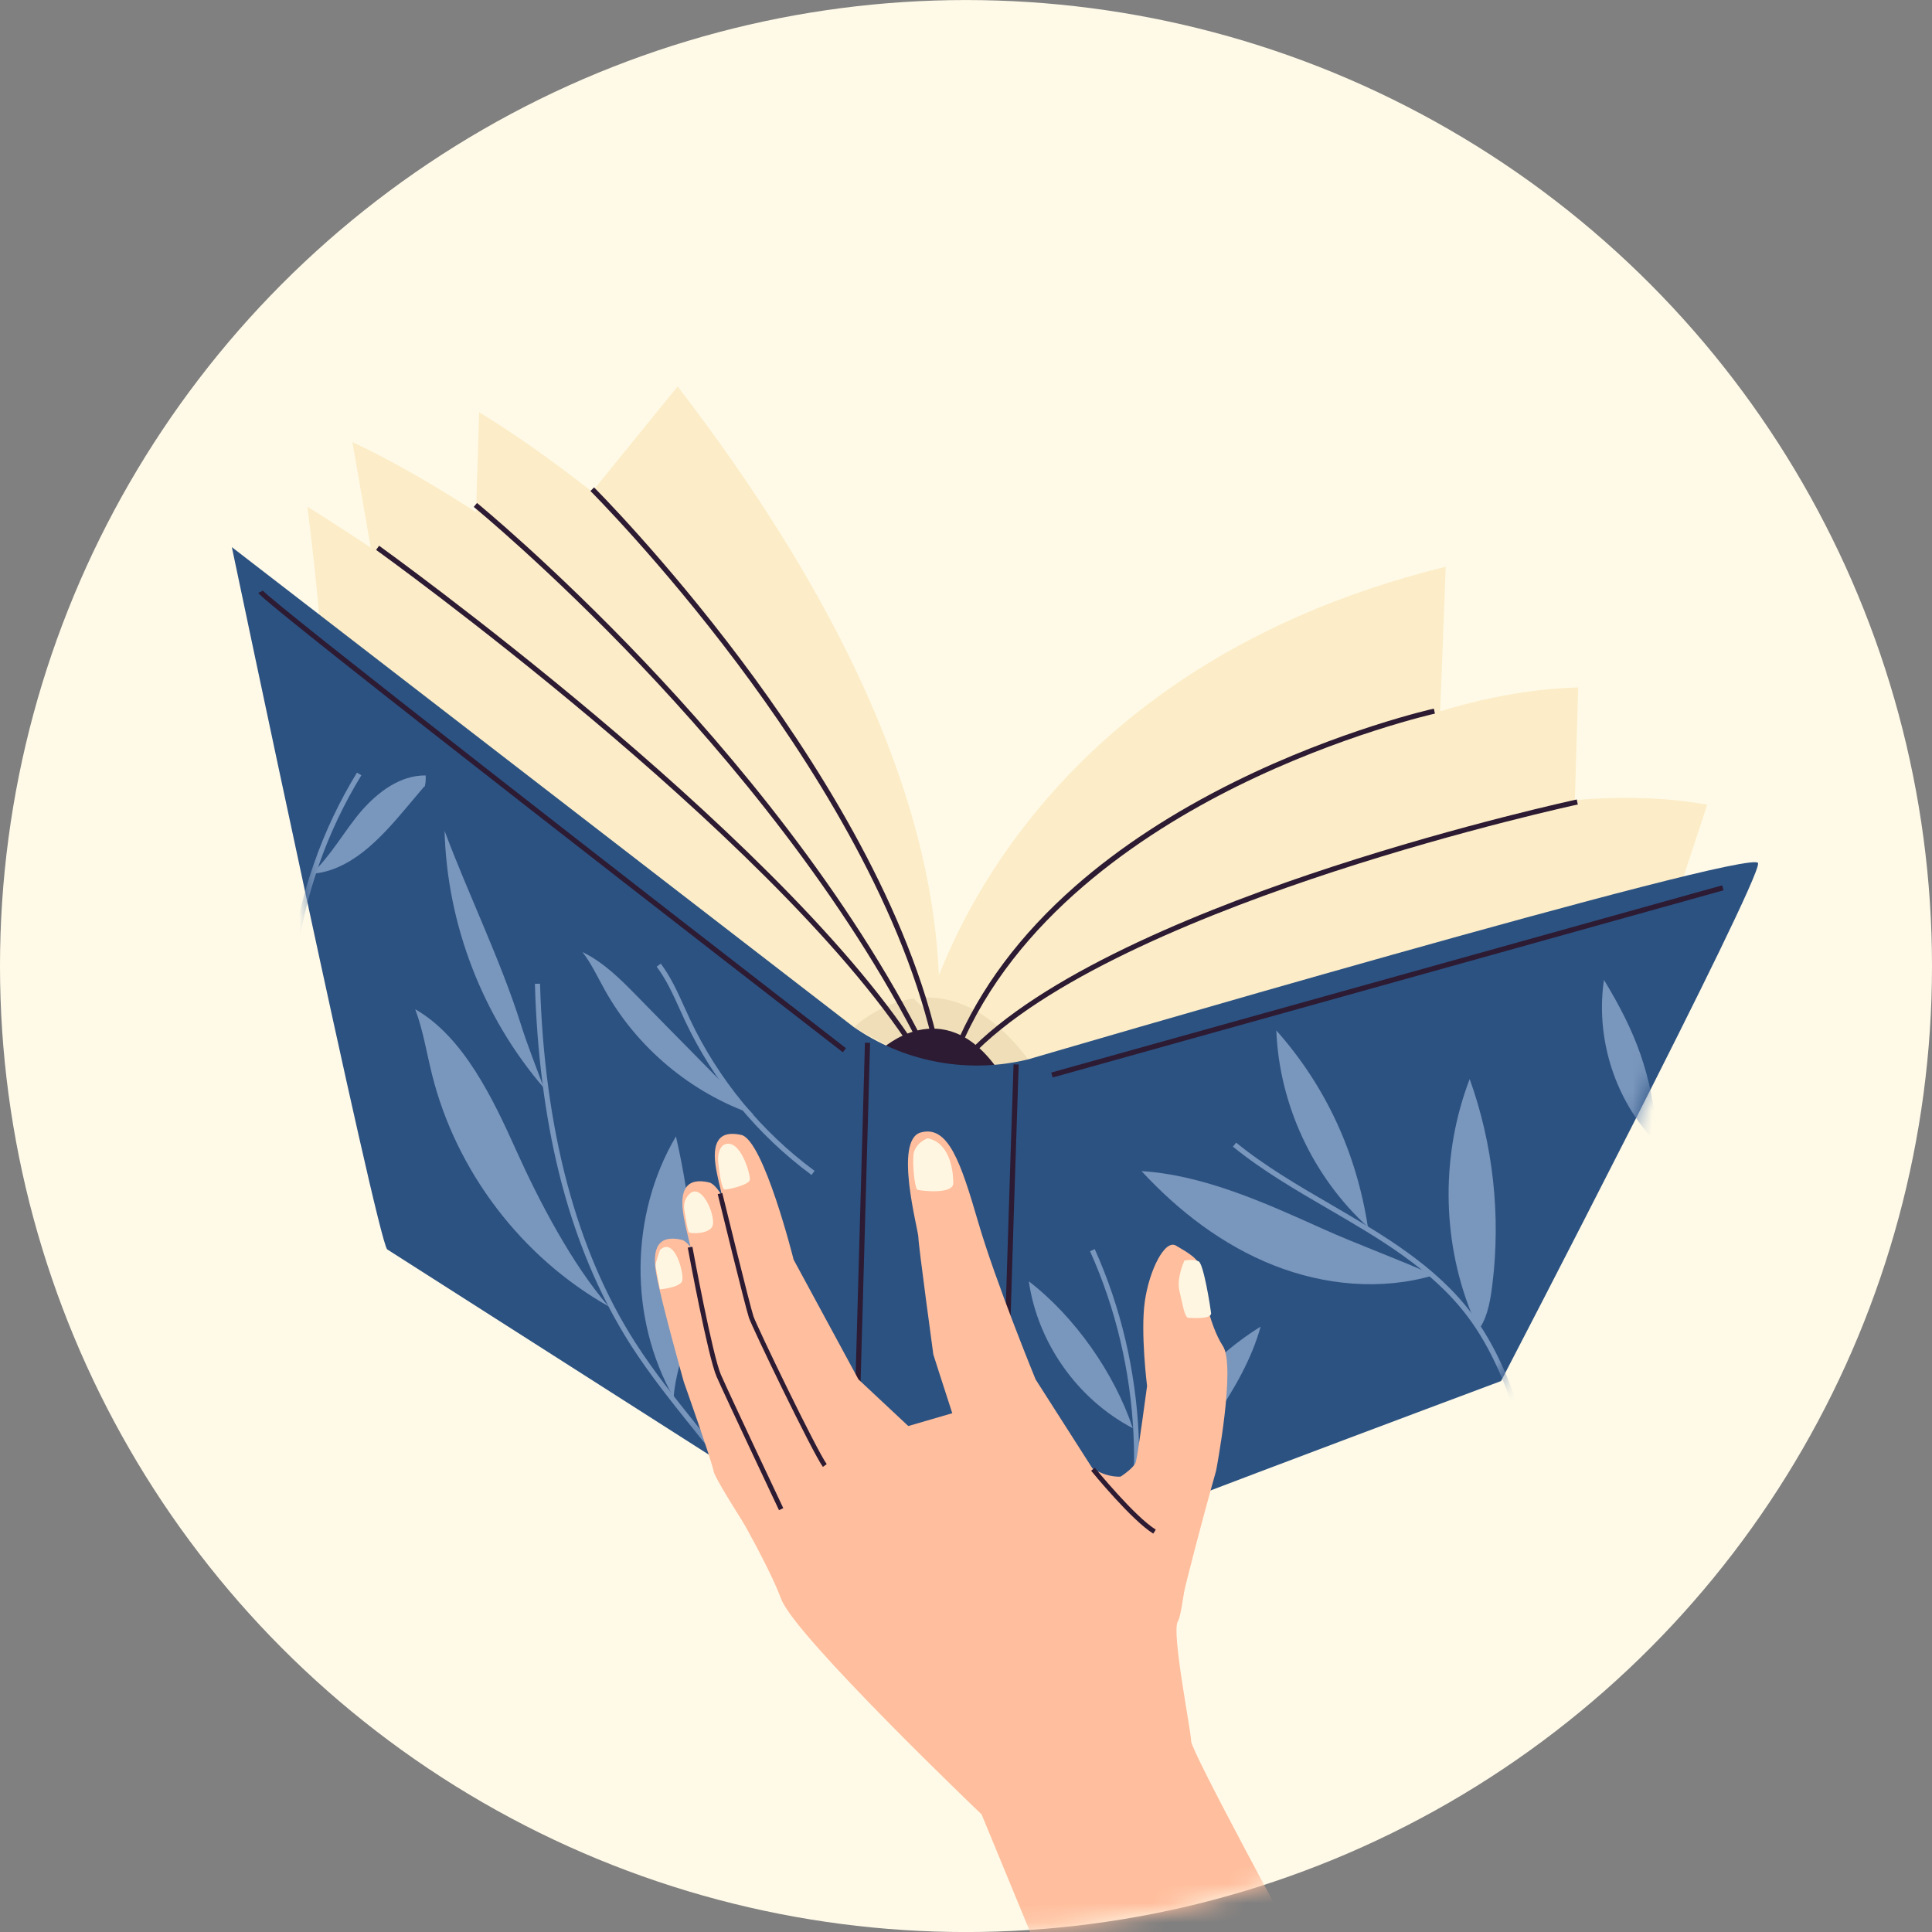 <svg width="100" height="100" viewBox="0 0 100 100" fill="none" xmlns="http://www.w3.org/2000/svg">
<rect x="0" y="0" width="100" height="100" fill="#808080" stroke="none"/>
<circle cx="50" cy="50.002" r="50" fill="#FFFAE8"/>
<mask id="mask0_243_452" style="mask-type:alpha" maskUnits="userSpaceOnUse" x="0" y="0" width="100" height="101">
<circle cx="50" cy="50.002" r="50" fill="#FFFAE8"/>
</mask>
<g mask="url(#mask0_243_452)">
<g clip-path="url(#clip0_243_452)">
<path d="M47.926 52.315C48.285 51.609 52.486 34.826 74.831 29.333L74.387 41.012L49.647 58.7L47.926 52.315Z" fill="#FCEDC8"/>
<path d="M50.574 53.219C50.574 53.219 72.988 38.876 88.367 41.65L85.285 51.008L54.573 62.632L50.574 53.221V53.219Z" fill="#FCEDC8"/>
<path d="M49.162 52.855C49.162 52.855 66.284 35.993 81.688 35.58L81.238 50.866C81.238 50.866 57.782 59.824 56.541 59.992C55.301 60.159 49.162 52.855 49.162 52.855Z" fill="#FCEDC8"/>
<path d="M48.798 53.914C48.023 52.533 51.374 41.189 35.074 20L27.927 28.796C27.927 28.796 48.973 54.226 48.798 53.915V53.914Z" fill="#FCEDC8"/>
<path d="M19.594 30.679L18.237 22.88C18.237 22.88 38.877 32.066 48.799 53.914L33.25 50.255L19.594 30.679Z" fill="#FCEDC8"/>
<path d="M16.561 33.665C16.744 32.781 15.91 26.225 15.91 26.225C15.91 26.225 38.814 40.208 48.434 55.328L46.29 57.789L16.561 33.665Z" fill="#FCEDC8"/>
<path d="M44.203 53.171C44.203 53.171 48.662 48.779 53.218 54.833C57.773 60.887 44.203 53.171 44.203 53.171Z" fill="#EFDEB7"/>
<path d="M45.631 54.31C45.631 54.31 48.774 51.347 51.598 55.285C51.598 55.285 46.749 55.712 45.631 54.31Z" fill="#2C1B32"/>
<path d="M24.564 28.947L24.799 21.337C24.799 21.337 46.474 34.07 47.927 52.314L24.564 28.947Z" fill="#FCEDC8"/>
<path d="M20.041 64.668C19.513 64.133 12 28.319 12 28.319L44.203 53.171L44.398 53.301C46.997 55.017 50.192 55.572 53.217 54.833C53.217 54.833 90.827 43.793 90.998 44.679C91.168 45.565 77.694 71.483 77.694 71.483C77.694 71.483 52.756 80.799 51.862 81.374C47.993 83.867 44.761 81.253 44.761 81.253L44.041 79.986L20.041 64.668Z" fill="#2C5282"/>
<path d="M44.769 53.969L44.042 79.984L44.308 79.991L45.035 53.977L44.769 53.969Z" fill="#2C1B32"/>
<path d="M51.993 81.349L51.731 81.4C51.603 80.728 52.426 56.137 52.461 55.09L52.727 55.099C52.431 63.946 51.894 80.818 51.992 81.35L51.993 81.349Z" fill="#2C1B32"/>
<path d="M74.272 36.936C74.225 36.947 69.433 38.023 64.029 40.7C59.052 43.165 52.519 47.53 49.672 54.325L49.427 54.223C50.7 51.186 52.796 48.373 55.66 45.862C57.946 43.857 60.725 42.039 63.917 40.459C69.35 37.771 74.168 36.688 74.215 36.678L74.272 36.937V36.936Z" fill="#2C1B32"/>
<path d="M48.487 53.703L48.229 53.765C46.507 46.505 41.797 39.186 38.149 34.323C34.191 29.05 30.596 25.45 30.561 25.415L30.748 25.227C30.785 25.263 34.391 28.873 38.36 34.162C42.025 39.044 46.756 46.4 48.489 53.704L48.487 53.703Z" fill="#2C1B32"/>
<path d="M47.941 54.201L47.704 54.32C43.693 46.314 37.603 39.105 33.2 34.467C28.429 29.442 24.56 26.27 24.521 26.239L24.69 26.034C24.728 26.066 28.611 29.247 33.392 34.285C37.807 38.936 43.914 46.166 47.94 54.201H47.941Z" fill="#2C1B32"/>
<path d="M47.47 54.252L47.245 54.396C43.562 48.655 36.207 41.911 30.686 37.265C24.7 32.227 19.519 28.5 19.467 28.463L19.622 28.247C19.674 28.284 24.861 32.015 30.855 37.059C36.391 41.718 43.767 48.483 47.47 54.251V54.252Z" fill="#2C1B32"/>
<path d="M43.626 54.467C40.557 52.09 13.635 31.235 13.368 30.69L13.606 30.573C13.606 30.573 13.603 30.566 13.6 30.562C14.038 31.153 33.538 46.319 43.787 54.255L43.625 54.465L43.626 54.467Z" fill="#2C1B32"/>
<path d="M89.139 45.825L54.414 55.514L54.486 55.77L89.21 46.081L89.139 45.825Z" fill="#2C1B32"/>
<path d="M81.668 41.64C81.61 41.652 75.778 42.914 69.058 45.108C62.865 47.131 54.629 50.379 50.571 54.376L50.384 54.187C54.48 50.154 62.756 46.886 68.977 44.855C75.71 42.657 81.554 41.394 81.612 41.381L81.668 41.641V41.64Z" fill="#2C1B32"/>
<mask id="mask1_243_452" style="mask-type:luminance" maskUnits="userSpaceOnUse" x="12" y="28" width="79" height="55">
<path d="M20.041 64.668C19.513 64.133 12 28.319 12 28.319L44.203 53.171L44.398 53.301C46.997 55.017 50.192 55.572 53.217 54.833C53.217 54.833 90.827 43.793 90.998 44.679C91.168 45.565 77.694 71.483 77.694 71.483C77.694 71.483 52.756 80.799 51.862 81.374C47.993 83.867 44.761 81.253 44.761 81.253L44.041 79.986L20.041 64.668Z" fill="white"/>
</mask>
<g mask="url(#mask1_243_452)">
<path d="M78.775 73.38L78.522 73.462C78.01 71.888 77.255 69.86 75.957 68.137C74.118 65.696 71.397 64.113 68.766 62.583C67.08 61.602 65.337 60.589 63.815 59.35L63.983 59.143C65.489 60.369 67.222 61.377 68.9 62.353C71.554 63.898 74.299 65.494 76.17 67.978C77.493 69.732 78.257 71.787 78.776 73.381L78.775 73.38Z" fill="#7996BC"/>
<path d="M76.61 68.716C76.366 68.478 76.226 68.156 76.102 67.838C74.616 64.029 74.605 59.667 76.071 55.85C77.282 59.219 77.686 62.906 77.248 66.458C77.155 67.209 77.025 68.082 76.61 68.715V68.716Z" fill="#7996BC"/>
<path d="M70.802 63.51C67.96 60.925 66.212 57.174 66.062 53.335C68.633 56.228 70.21 59.685 70.802 63.51Z" fill="#7996BC"/>
<path d="M74.22 66.004C71.515 66.811 68.549 66.53 65.924 65.493C63.299 64.455 61.001 62.693 59.087 60.617C62.308 60.815 65.525 62.279 68.468 63.604C70.272 64.416 72.416 65.191 74.22 66.004Z" fill="#7996BC"/>
<path d="M85.777 58.812C85.582 58.927 85.352 58.742 85.208 58.568C83.426 56.413 82.612 53.486 83.021 50.72C84.697 53.476 85.485 55.599 85.775 58.812H85.777Z" fill="#7996BC"/>
<path d="M57.573 84.007L57.321 83.922C59.435 77.721 59.106 70.737 56.42 64.762L56.663 64.653C59.377 70.689 59.709 77.744 57.573 84.007Z" fill="#7996BC"/>
<path d="M58.721 76.886C59.87 73.507 62.22 70.55 65.25 68.665C64.789 70.34 63.871 71.921 62.898 73.361C62.405 74.09 61.848 74.782 61.173 75.347C60.366 76.022 59.746 76.651 58.722 76.886H58.721Z" fill="#7996BC"/>
<path d="M58.635 73.925C55.777 72.431 53.711 69.513 53.251 66.32C55.636 68.156 57.68 71.071 58.635 73.925Z" fill="#7996BC"/>
<path d="M40.401 80.078L40.163 80.194C39.047 77.912 37.423 75.884 35.852 73.924C34.755 72.554 33.621 71.137 32.66 69.638C31.007 67.057 29.749 64.036 28.921 60.659C28.205 57.741 27.789 54.465 27.686 50.923L27.952 50.916C28.173 58.48 29.833 64.731 32.884 69.494C33.837 70.982 34.968 72.393 36.06 73.758C37.64 75.73 39.272 77.769 40.401 80.078Z" fill="#7996BC"/>
<path d="M34.869 72.345C32.541 68.237 32.587 62.887 34.987 58.82C35.755 62.189 36.205 65.906 35.503 69.29C35.301 70.264 34.922 71.352 34.869 72.347V72.345Z" fill="#7996BC"/>
<path d="M31.495 67.615C26.995 65.074 23.611 60.628 22.361 55.614C22.079 54.486 21.9 53.327 21.492 52.239C24.001 53.669 25.531 56.902 26.715 59.536C27.899 62.169 29.607 65.431 31.495 67.615Z" fill="#7996BC"/>
<path d="M23.011 43.005C23.138 47.854 24.987 52.641 28.154 56.316C27.752 55.228 27.3 54.106 26.953 52.999C25.926 49.731 24.208 46.215 23.012 43.005H23.011Z" fill="#7996BC"/>
<path d="M42.005 60.816C39.21 58.753 36.948 56.001 35.467 52.857C35.369 52.649 35.273 52.438 35.179 52.228C34.839 51.475 34.487 50.698 33.989 50.035L34.201 49.876C34.718 50.562 35.075 51.353 35.42 52.119C35.515 52.328 35.61 52.537 35.706 52.744C37.169 55.848 39.401 58.565 42.162 60.603L42.004 60.818L42.005 60.816Z" fill="#7996BC"/>
<path d="M38.991 57.682C35.764 56.566 32.974 54.231 31.309 51.25C30.936 50.584 30.615 49.882 30.148 49.278C31.23 49.804 32.101 50.665 32.941 51.526C34.935 53.57 36.998 55.638 38.991 57.682Z" fill="#7996BC"/>
<path d="M15.351 50.896L15.098 50.977C14.973 50.588 15.01 50.17 15.059 49.776C15.483 46.333 16.665 42.949 18.477 39.99L18.704 40.129C16.911 43.055 15.742 46.402 15.322 49.807C15.275 50.188 15.242 50.557 15.351 50.895V50.896Z" fill="#7996BC"/>
<path d="M21.941 40.73C21.623 41.108 21.304 41.486 20.984 41.864C19.675 43.416 18.14 45.089 16.114 45.231C17.082 44.373 17.87 42.929 18.722 41.956C19.574 40.984 20.718 40.127 22.012 40.137C22.061 40.033 22.038 40.791 21.941 40.729V40.73Z" fill="#7996BC"/>
</g>
<path d="M37.203 76.564C37.203 76.564 51.149 72.733 52.182 72.217C53.215 71.7 55.798 77.339 58.639 76.306C60.131 75.763 61.825 77.382 61.825 77.382C61.825 77.382 61.308 83.408 60.964 83.925C60.62 84.442 61.653 89.607 61.653 90.124C61.653 90.64 66.991 100.454 66.991 100.454L55.283 104.759L50.807 93.912C50.807 93.912 41.121 84.657 40.433 82.763C39.744 80.869 37.205 76.564 37.205 76.564H37.203Z" fill="#FFBE9D"/>
<path d="M50.375 76.306C50.117 75.789 48.309 70.107 48.309 70.107C48.309 70.107 47.534 64.425 47.534 64.038C47.534 63.651 46.242 59.003 47.663 58.615C49.083 58.228 49.729 60.164 50.633 63.263C51.536 66.362 53.603 71.399 53.603 71.399L56.573 76.048L50.374 76.306H50.375Z" fill="#FFBE9D"/>
<path d="M48.438 75.144L44.435 71.399L41.078 65.2C41.078 65.2 39.528 59.002 38.366 58.743C37.204 58.485 36.816 59.13 37.074 60.551C37.332 61.972 38.494 66.104 38.494 66.104C38.494 66.104 39.914 70.107 40.044 70.753C40.173 71.398 44.823 78.371 44.823 78.371L48.826 75.273L48.439 75.144H48.438Z" fill="#FFBE9D"/>
<path d="M46.758 77.598L42.755 73.853L39.398 67.654C39.398 67.654 37.848 61.455 36.686 61.197C35.524 60.938 35.136 61.584 35.394 63.005C35.653 64.425 36.815 68.557 36.815 68.557C36.815 68.557 38.235 72.561 38.364 73.206C38.493 73.851 43.143 80.825 43.143 80.825L47.146 77.726L46.76 77.598H46.758Z" fill="#FFBE9D"/>
<path d="M45.338 80.568L41.334 76.823L37.977 70.624C37.977 70.624 36.427 64.425 35.266 64.167C34.104 63.908 33.716 64.554 33.974 65.975C34.232 67.395 35.394 71.527 35.394 71.527C35.394 71.527 36.814 75.531 36.944 76.176C37.073 76.821 41.722 83.795 41.722 83.795L45.726 80.696L45.339 80.568H45.338Z" fill="#FFBE9D"/>
<path d="M57.141 76.968C57.141 76.968 58.679 76.123 58.794 75.661C58.91 75.199 59.372 71.74 59.372 71.74C59.372 71.74 59.025 68.972 59.256 67.357C59.487 65.742 60.294 64.127 60.871 64.474C61.448 64.82 62.14 65.166 62.14 65.742C62.14 66.318 62.601 68.626 63.293 69.663C63.985 70.701 62.946 76.121 62.946 76.121C62.946 76.121 60.985 83.041 60.525 85.924C60.063 88.808 55.719 78.966 57.141 76.967V76.968Z" fill="#FFBE9D"/>
<path d="M42.592 75.926C42.052 75.183 38.934 68.715 38.766 68.209C38.572 67.629 37.207 62.044 37.149 61.807L37.386 61.748C37.401 61.807 38.808 67.561 38.998 68.131C39.165 68.633 42.255 75.045 42.79 75.782L42.593 75.926H42.592Z" fill="#2C1B32"/>
<path d="M40.321 78.166C40.294 78.108 37.539 72.277 37.091 71.254C36.639 70.219 35.64 64.807 35.599 64.577L35.838 64.533C35.848 64.589 36.874 70.148 37.315 71.156C37.761 72.176 40.513 78.003 40.542 78.061L40.321 78.166Z" fill="#2C1B32"/>
<path d="M59.694 79.38C58.571 78.688 56.563 76.229 56.477 76.125L56.667 75.971C56.688 75.996 58.732 78.502 59.822 79.172L59.694 79.38Z" fill="#2C1B32"/>
<path d="M48.007 58.916C48.007 58.916 47.318 59.174 47.275 59.819C47.232 60.465 47.361 61.541 47.49 61.584C47.619 61.627 49.342 61.851 49.342 61.24C49.342 60.508 49.126 59.13 48.007 58.915V58.916Z" fill="#FFF6E1"/>
<path d="M61.308 65.243C61.308 65.243 60.877 66.147 61.05 66.836C61.222 67.525 61.308 68.213 61.523 68.213C61.739 68.213 62.728 68.299 62.685 67.955C62.642 67.611 62.298 65.416 62.04 65.286C61.782 65.157 61.308 65.243 61.308 65.243Z" fill="#FFF6E1"/>
<path d="M37.432 59.274C37.432 59.274 37.117 59.504 37.174 60.135C37.231 60.766 37.375 61.541 37.489 61.569C37.604 61.598 38.752 61.34 38.81 61.081C38.867 60.823 38.293 58.786 37.432 59.273V59.274Z" fill="#FFF6E1"/>
<path d="M35.797 61.713C35.797 61.713 35.309 62 35.424 62.66C35.538 63.319 35.596 63.693 35.654 63.779C35.711 63.865 36.744 63.893 36.888 63.435C37.032 62.975 36.429 61.398 35.798 61.713H35.797Z" fill="#FFF6E1"/>
<path d="M34.161 64.698C34.161 64.698 33.931 65.357 33.931 65.473C33.931 65.588 34.161 66.736 34.161 66.736C34.161 66.736 35.194 66.65 35.309 66.305C35.423 65.961 34.936 63.98 34.161 64.698Z" fill="#FFF6E1"/>
</g>
</g>
<defs>
<clipPath id="clip0_243_452">
<rect width="79" height="84.758" fill="white" transform="translate(12 20)"/>
</clipPath>
</defs>
</svg>
